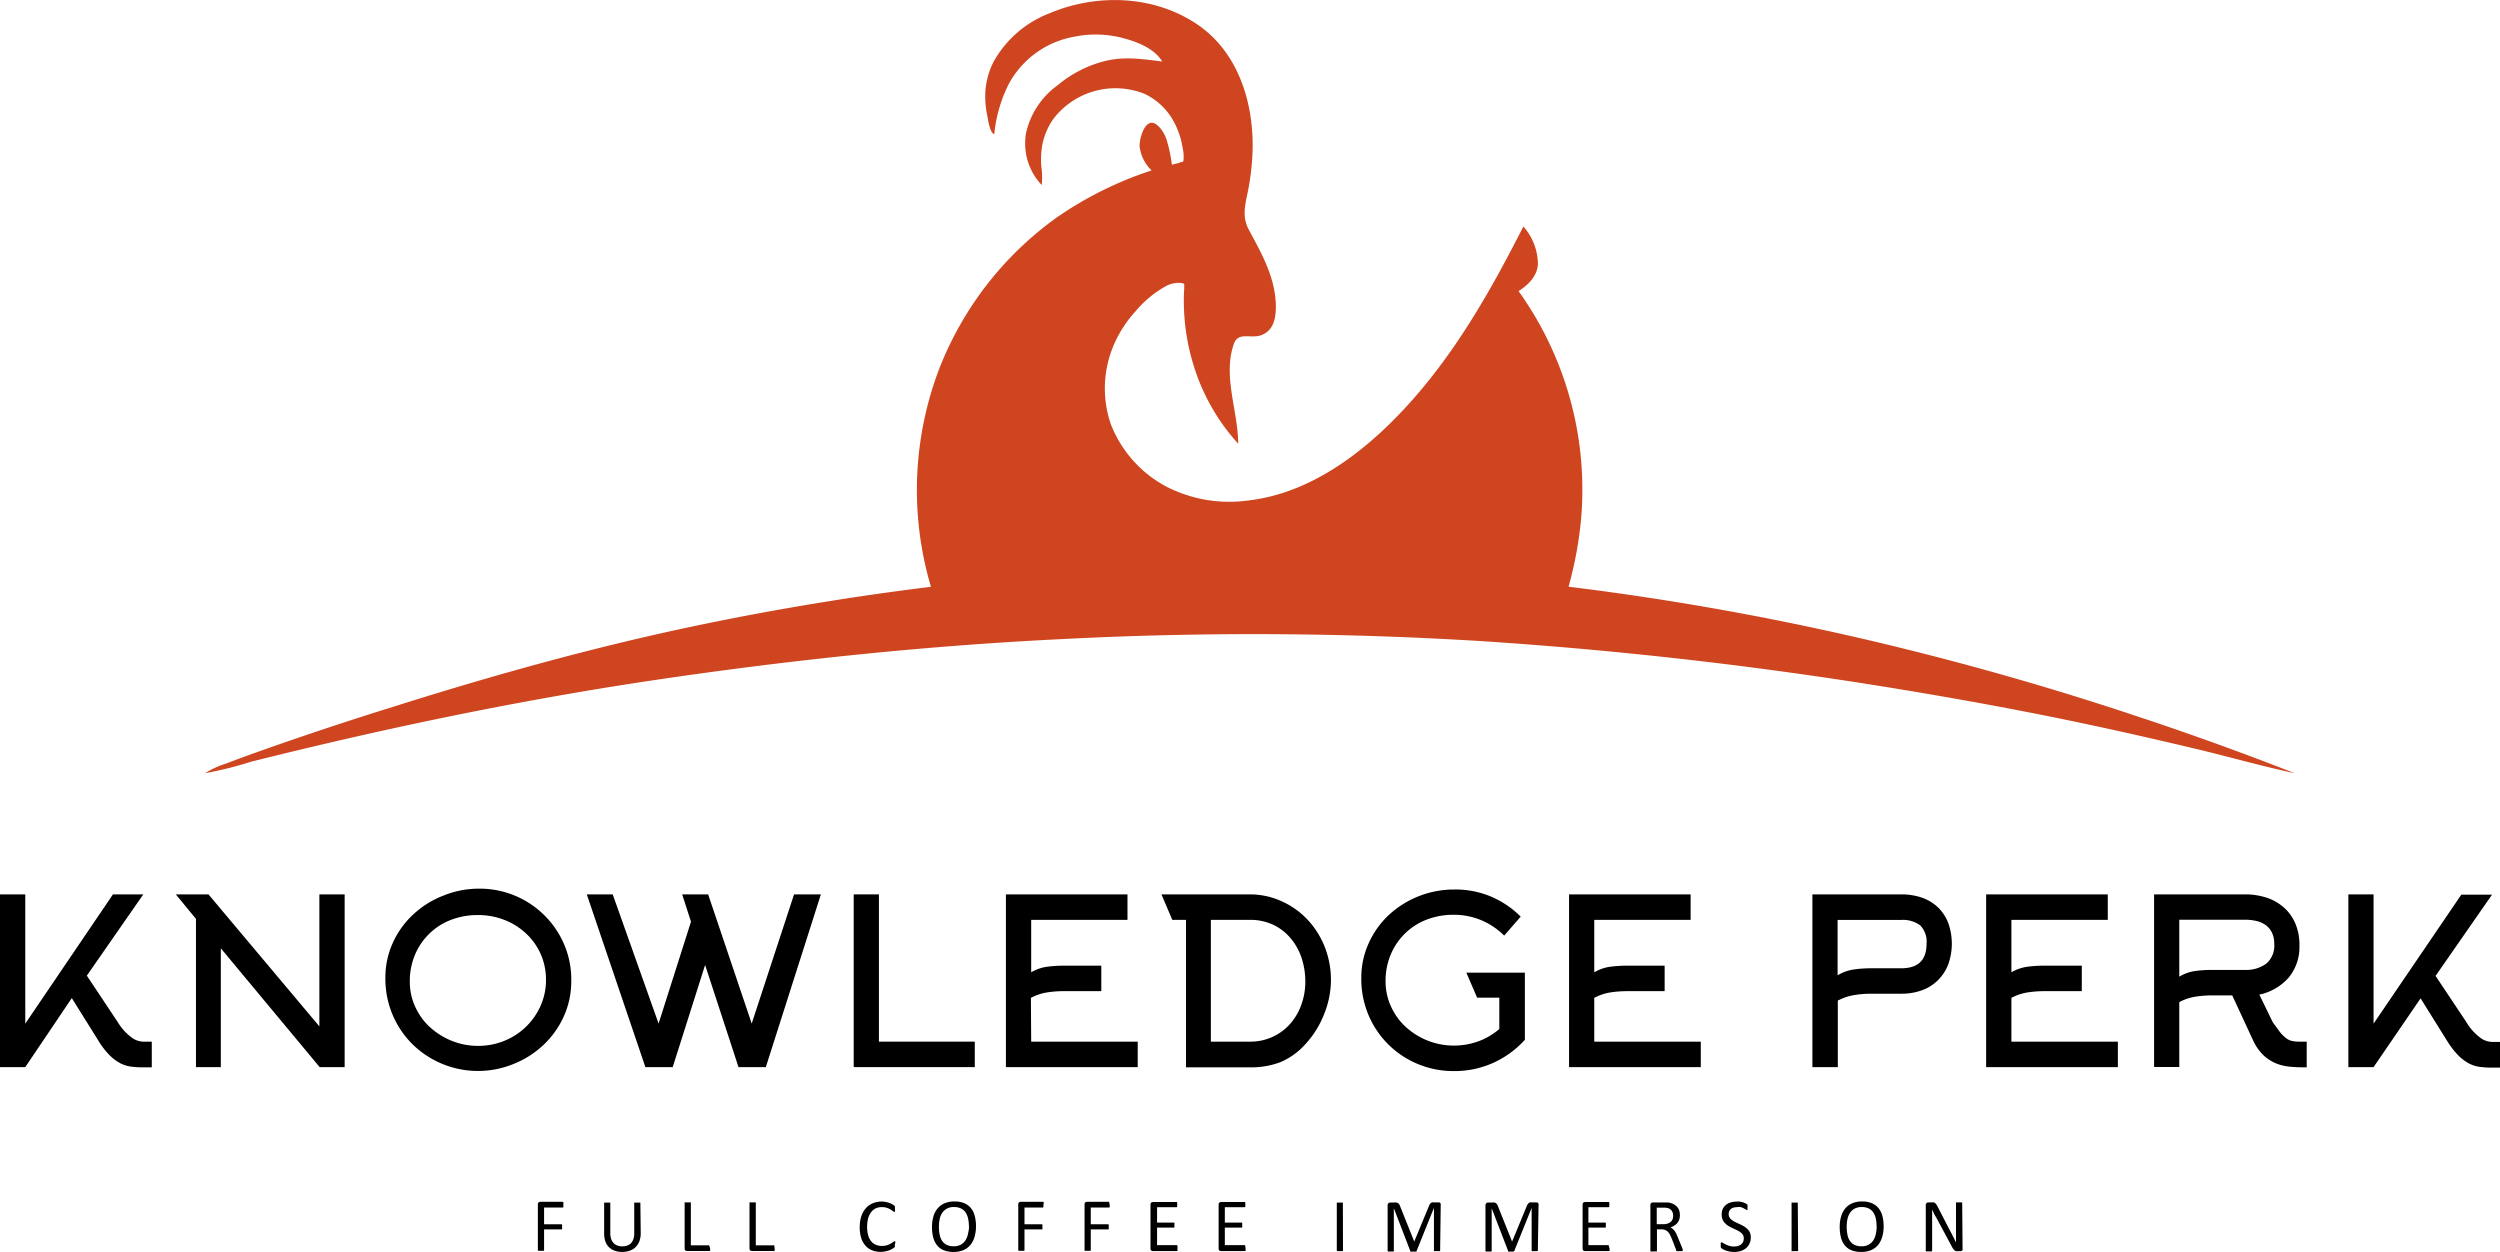 <?xml version="1.0" encoding="UTF-8"?> <svg xmlns="http://www.w3.org/2000/svg" viewBox="0 0 354.13 177.34"><defs><style>.cls-1{fill:#cf4520;}</style></defs><title>Knowledge-Perk-Logo</title><g id="Layer_2" data-name="Layer 2"><g id="Layer_1-2" data-name="Layer 1"><path class="cls-1" d="M215.79,32.08a8.16,8.16,0,0,1,2.06,5.36c-.13,1.73-1.36,2.9-2.74,3.8A48.29,48.29,0,0,1,224,73.11a54.11,54.11,0,0,1-1.81,10,400.19,400.19,0,0,1,41,7.22q20.11,4.64,39.73,11.2,11.16,3.7,22.14,8c-4.68-1-9.3-2.33-14-3.45s-9.54-2.23-14.34-3.26c-9.54-2.05-19.14-3.81-28.78-5.38q-28.88-4.71-58.05-6.62a526,526,0,0,0-58.9-.32c-19.4.93-38.69,2.94-57.91,5.78s-38.57,6.87-57.55,11.63a50.69,50.69,0,0,1-6.48,1.61,13.06,13.06,0,0,1,3-1.37c2-.77,4-1.49,6-2.19,5.83-2.05,11.72-4,17.61-5.83,14.17-4.48,28.43-8.46,43-11.51q16.48-3.44,33.21-5.5a48.2,48.2,0,0,1,1.22-31,47.62,47.62,0,0,1,16.57-21.29,51.68,51.68,0,0,1,13.47-6.69,5.56,5.56,0,0,1-1.71-3.49c0-.89.49-2.88,1.47-3.22s2.05,1.43,2.3,2.18a20.57,20.57,0,0,1,.81,3.72A10,10,0,0,0,167.2,23c.45-.13.39,0,.46-.45a6,6,0,0,0-.15-1.68,11.47,11.47,0,0,0-1-3.17,9.2,9.2,0,0,0-4.37-4.4,11.07,11.07,0,0,0-13,3.64,9.77,9.77,0,0,0-1.52,3.7,13,13,0,0,0-.12,2.92,10.71,10.71,0,0,1,.06,2.65,8.58,8.58,0,0,1-2.22-7.36,11.42,11.42,0,0,1,4.47-6.77,16.88,16.88,0,0,1,6.81-3.46c2.76-.65,5.28-.24,8,.09C163.64,7,161.3,6,159.42,5.49a15.09,15.09,0,0,0-7.25-.29A13.14,13.14,0,0,0,142.84,12a20.22,20.22,0,0,0-2,7c-.62-.15-.89-2.05-1-2.67a13.17,13.17,0,0,1-.28-2.8,10.85,10.85,0,0,1,1.19-4.8,15.39,15.39,0,0,1,8-6.88C155.52-1,163.86-.67,170,3.74c5.42,3.93,7.52,10.73,7.44,17.19a34.71,34.71,0,0,1-.74,6.5c-.37,1.79-.73,3.36.18,5.07,1.83,3.42,3.76,6.76,3.85,10.77,0,1.69-.24,3.47-2,4.18-1.55.63-3.37-.61-4,1.4-1.51,4.54.66,9.45.66,14A29.15,29.15,0,0,1,169,51.5a30.8,30.8,0,0,1-1.26-7.19c-.06-1.11-.07-2.22,0-3.32a4.47,4.47,0,0,0,0-.75c-.14-.18-.75-.18-.95-.17a4.1,4.1,0,0,0-1.49.38,15.27,15.27,0,0,0-4.44,3.64,16.88,16.88,0,0,0-3,4.57,15.58,15.58,0,0,0-.5,11.45,17,17,0,0,0,7.78,8.78,19.52,19.52,0,0,0,11.69,2c8.72-1,16.28-6.72,22.11-13C206,50.3,211.11,41.29,215.79,32.08Z"></path><path d="M3.58,151.16H0V126.69H3.58V145L16,126.69h4.3l-8,11.51,4.39,6.6a7.53,7.53,0,0,0,2.09,2.26,2.86,2.86,0,0,0,1.72.49l1,0v3.64H20.21a12.2,12.2,0,0,1-1.63-.1,4.61,4.61,0,0,1-1.52-.47,6.35,6.35,0,0,1-1.54-1.15,11.09,11.09,0,0,1-1.64-2.15l-3.71-5.94Z"></path><path d="M24.9,126.69h4.63l15.71,18.7v-18.7h3.58v24.47H45.28l-14-16.83v16.83H27.76v-21Z"></path><path d="M80.92,139a12,12,0,0,1-1.07,5A12.68,12.68,0,0,1,77,148a13.31,13.31,0,0,1-4.2,2.69,13.27,13.27,0,0,1-14.42-2.82,13,13,0,0,1-2.79-4.18,13.14,13.14,0,0,1-1-5.17,11.81,11.81,0,0,1,1.07-5,12.43,12.43,0,0,1,2.89-4,13.21,13.21,0,0,1,4.22-2.64,13.39,13.39,0,0,1,5-1,13,13,0,0,1,12.13,7.87A12.6,12.6,0,0,1,80.92,139Zm-3.58-.22a8.84,8.84,0,0,0-2.87-6.59,9.43,9.43,0,0,0-3.07-1.9,10.12,10.12,0,0,0-3.7-.67,10.39,10.39,0,0,0-3.81.68,9,9,0,0,0-5.1,4.93,9.55,9.55,0,0,0-.74,3.78,8.43,8.43,0,0,0,.79,3.65,8.8,8.8,0,0,0,2.13,2.9,10.25,10.25,0,0,0,3.08,1.9,9.9,9.9,0,0,0,3.68.69,9.7,9.7,0,0,0,3.72-.72,9.45,9.45,0,0,0,5.12-4.95A8.88,8.88,0,0,0,77.34,138.74Z"></path><path d="M116.28,126.69l-7.8,24.47h-3.87l-4.73-14.47-4.59,14.47H91.42l-8.3-24.47h3.67l6.5,18.3,4.59-14.43-1.25-3.87h3.68l6.17,18.3,6-18.3Z"></path><path d="M120.93,151.16V126.69h3.57v20.86h13.58v3.61Z"></path><path d="M146.07,147.55h15.09v3.61H142.49V126.69h17.22v3.61H146.07v7.43a6,6,0,0,1,2.26-.79,18.12,18.12,0,0,1,2.36-.15H156v3.61h-5.35a15.17,15.17,0,0,0-2.34.18,7.24,7.24,0,0,0-2.28.77Z"></path><path d="M164.52,126.69H177a10.84,10.84,0,0,1,4.6,1,11.41,11.41,0,0,1,3.65,2.62,12.12,12.12,0,0,1,2.41,3.85,12.66,12.66,0,0,1,.87,4.7,13,13,0,0,1-1,4.88,13.39,13.39,0,0,1-2.65,4.2,9.94,9.94,0,0,1-3.54,2.53,11.68,11.68,0,0,1-4.27.72H168V130.3h-1.94Zm7,20.86h5.54a7.45,7.45,0,0,0,3.23-.69,7.37,7.37,0,0,0,2.48-1.85,8.23,8.23,0,0,0,1.57-2.7,9.43,9.43,0,0,0,.56-3.24,10.54,10.54,0,0,0-.52-3.35,8.31,8.31,0,0,0-1.55-2.8,7.29,7.29,0,0,0-2.47-1.92,7.68,7.68,0,0,0-3.36-.7h-5.48Z"></path><path d="M213.07,132.53a10.21,10.21,0,0,0-3.22-2.17,10,10,0,0,0-3.94-.78,10.38,10.38,0,0,0-3.8.68,9,9,0,0,0-5.1,4.93,9.55,9.55,0,0,0-.74,3.78,8.43,8.43,0,0,0,.79,3.65,8.8,8.8,0,0,0,2.13,2.9,10.13,10.13,0,0,0,3.08,1.9,10.2,10.2,0,0,0,7.19.07,9.65,9.65,0,0,0,2.92-1.73v-4.44h-3.14l-1.53-3.54H216v9.51a13.57,13.57,0,0,1-4.45,3.25,13.31,13.31,0,0,1-5.57,1.18,13.11,13.11,0,0,1-9.36-3.81,13,13,0,0,1-2.79-4.18,13.14,13.14,0,0,1-1-5.17,11.81,11.81,0,0,1,1.07-5,12.56,12.56,0,0,1,2.88-4A13.64,13.64,0,0,1,206,126a13,13,0,0,1,5.2,1,13.42,13.42,0,0,1,4.21,2.84Z"></path><path d="M225.83,147.55h15.09v3.61H222.26V126.69h17.22v3.61H225.83v7.43a6,6,0,0,1,2.27-.79,18.12,18.12,0,0,1,2.36-.15h5.34v3.61h-5.34a15.4,15.4,0,0,0-2.35.18,7.32,7.32,0,0,0-2.28.77Z"></path><path d="M256.73,151.16V126.69h12.59a8.89,8.89,0,0,1,2.94.47,6.35,6.35,0,0,1,2.27,1.38,6.19,6.19,0,0,1,1.44,2.2,8.7,8.7,0,0,1,0,5.87,6.29,6.29,0,0,1-1.45,2.23,6.15,6.15,0,0,1-2.26,1.43,8.42,8.42,0,0,1-2.95.49H265a14.58,14.58,0,0,0-2.37.2,7.54,7.54,0,0,0-2.3.78v9.42Zm12.57-14q3.6,0,3.6-3.46a3.28,3.28,0,0,0-.91-2.63,4.13,4.13,0,0,0-2.69-.76h-9v7.84a6.22,6.22,0,0,1,2.28-.82,17,17,0,0,1,2.38-.17Z"></path><path d="M284.92,147.55H300v3.61H281.34V126.69h17.23v3.61H284.92v7.43a6.06,6.06,0,0,1,2.26-.79,18.39,18.39,0,0,1,2.37-.15h5.34v3.61h-5.34a15.4,15.4,0,0,0-2.35.18,7.24,7.24,0,0,0-2.28.77Z"></path><path d="M316.2,141h-2.86a15.3,15.3,0,0,0-2.35.18,7.38,7.38,0,0,0-2.29.77v9.19h-3.57V126.69H318a9.8,9.8,0,0,1,3.08.47,7,7,0,0,1,2.45,1.4,6.26,6.26,0,0,1,1.61,2.26,7.71,7.71,0,0,1,.58,3.09,6.81,6.81,0,0,1-1.51,4.55,7.64,7.64,0,0,1-4.17,2.43l1.9,3.91c.4.56.74,1,1,1.37a5.51,5.51,0,0,0,.83.84,2.28,2.28,0,0,0,.83.43,4.24,4.24,0,0,0,1,.11l1.15,0v3.64c-.7,0-1.41,0-2.12-.07a7.06,7.06,0,0,1-2.05-.42,5.93,5.93,0,0,1-1.88-1.15,7,7,0,0,1-1.57-2.23Zm-7.5-2.65a5.92,5.92,0,0,1,2.27-.81,18.12,18.12,0,0,1,2.36-.15H318a4.86,4.86,0,0,0,3-.87,3.33,3.33,0,0,0,1.15-2.83,3.46,3.46,0,0,0-.33-1.59,2.87,2.87,0,0,0-.88-1.06,3.64,3.64,0,0,0-1.31-.58,7.13,7.13,0,0,0-1.65-.18H308.7Z"></path><path d="M336.22,151.16h-3.57V126.69h3.57V145l12.43-18.27H353l-8,11.51,4.4,6.6a7.53,7.53,0,0,0,2.08,2.26,2.9,2.9,0,0,0,1.72.49l1,0v3.64h-1.28a11.94,11.94,0,0,1-1.62-.1,4.66,4.66,0,0,1-1.53-.47,6.76,6.76,0,0,1-1.54-1.15,11.94,11.94,0,0,1-1.64-2.15l-3.71-5.94Z"></path><path d="M79.8,170.69a.91.91,0,0,1,0,.17.35.35,0,0,1,0,.12.12.12,0,0,1-.07.07.08.08,0,0,1-.07,0H77.07v2.37h2.48l.07.07a.29.29,0,0,1,0,.11,1,1,0,0,1,0,.19.86.86,0,0,1,0,.17.35.35,0,0,1,0,.12l-.07.07a.08.08,0,0,1-.07,0H77.07v2.9a.1.1,0,0,1,0,.07s0,0-.07.06l-.14,0h-.45l-.14,0a.17.17,0,0,1-.08-.06.19.19,0,0,1,0-.07v-6.44a.37.37,0,0,1,.11-.29.4.4,0,0,1,.23-.08h3.13l.07,0a.16.16,0,0,1,.07.07.35.35,0,0,1,0,.13A1,1,0,0,1,79.8,170.69Z"></path><path d="M90.76,174.67a3.31,3.31,0,0,1-.18,1.13,2.41,2.41,0,0,1-.53.84,2.13,2.13,0,0,1-.84.52,3.25,3.25,0,0,1-1.12.18,3,3,0,0,1-1-.17,2.23,2.23,0,0,1-.81-.49,2,2,0,0,1-.52-.81,3.27,3.27,0,0,1-.18-1.13v-4.31a.11.11,0,0,1,0-.08.13.13,0,0,1,.07,0l.14,0h.45l.14,0a.1.1,0,0,1,.07,0,.11.11,0,0,1,0,.08v4.2a2.67,2.67,0,0,0,.11.84,1.74,1.74,0,0,0,.34.6,1.42,1.42,0,0,0,.54.36,2,2,0,0,0,.71.12,1.92,1.92,0,0,0,.71-.12,1.4,1.4,0,0,0,.54-.35,1.68,1.68,0,0,0,.33-.59,2.48,2.48,0,0,0,.11-.81v-4.25a.11.11,0,0,1,0-.08.13.13,0,0,1,.07,0l.14,0h.44l.14,0a.16.16,0,0,1,.08,0,.11.11,0,0,1,0,.08Z"></path><path d="M100.59,176.84a.9.9,0,0,1,0,.18.24.24,0,0,1,0,.12.22.22,0,0,1-.06.07.11.11,0,0,1-.08,0H97.33a.43.43,0,0,1-.24-.08.38.38,0,0,1-.11-.3v-6.43a.19.19,0,0,1,0-.08.16.16,0,0,1,.08,0l.14,0h.45l.14,0a.13.13,0,0,1,.07,0,.11.11,0,0,1,0,.08v6h2.49l.08,0,.06.07a.21.21,0,0,1,0,.12A.92.92,0,0,1,100.59,176.84Z"></path><path d="M109.73,176.84c0,.07,0,.13,0,.18a.42.42,0,0,1,0,.12s0,.06-.06.07a.11.11,0,0,1-.08,0h-3.07a.43.43,0,0,1-.24-.08.38.38,0,0,1-.11-.3v-6.43a.19.19,0,0,1,0-.08.16.16,0,0,1,.08,0l.14,0h.45l.14,0a.16.16,0,0,1,.08,0,.19.19,0,0,1,0,.08v6h2.49l.08,0a.2.2,0,0,1,.06.07.34.34,0,0,1,0,.12S109.73,176.76,109.73,176.84Z"></path><path d="M126.76,176.26v.15s0,.08,0,.11a.36.36,0,0,1,0,.09l-.07.09a1.92,1.92,0,0,1-.23.16,2.68,2.68,0,0,1-.42.22,3.8,3.8,0,0,1-.59.17,3.24,3.24,0,0,1-.72.08,3.16,3.16,0,0,1-1.22-.23,2.32,2.32,0,0,1-.93-.67,2.82,2.82,0,0,1-.59-1.08,4.87,4.87,0,0,1-.21-1.49,5,5,0,0,1,.22-1.55,3.3,3.3,0,0,1,.63-1.14,2.59,2.59,0,0,1,1-.72,3.17,3.17,0,0,1,1.25-.25,2.78,2.78,0,0,1,.58.06,3.71,3.71,0,0,1,.53.14,3.45,3.45,0,0,1,.43.2,2,2,0,0,1,.26.19.27.27,0,0,1,.09.11.2.2,0,0,1,0,.08s0,.08,0,.13,0,.1,0,.16a.9.9,0,0,1,0,.18.25.25,0,0,1,0,.13.22.22,0,0,1,0,.08l-.07,0a.38.38,0,0,1-.21-.1l-.35-.24a3.22,3.22,0,0,0-.52-.23,2.26,2.26,0,0,0-.73-.1,2,2,0,0,0-.85.18,1.89,1.89,0,0,0-.65.55,2.67,2.67,0,0,0-.42.88,4.66,4.66,0,0,0-.14,1.18,4.17,4.17,0,0,0,.14,1.17,2.32,2.32,0,0,0,.41.85,1.64,1.64,0,0,0,.66.51,2.07,2.07,0,0,0,.88.18,2.55,2.55,0,0,0,.72-.1,3,3,0,0,0,.53-.23,3.89,3.89,0,0,0,.36-.23.41.41,0,0,1,.22-.1h.07a.21.21,0,0,1,0,.07.37.37,0,0,1,0,.12A1.28,1.28,0,0,1,126.76,176.26Z"></path><path d="M138.25,173.68a5.43,5.43,0,0,1-.2,1.52,3.27,3.27,0,0,1-.6,1.16,2.61,2.61,0,0,1-1,.73,3.49,3.49,0,0,1-1.39.25,3.67,3.67,0,0,1-1.35-.23,2.36,2.36,0,0,1-.95-.68,3.05,3.05,0,0,1-.56-1.11,5.82,5.82,0,0,1-.18-1.52,5.32,5.32,0,0,1,.2-1.49,3,3,0,0,1,.6-1.14,2.51,2.51,0,0,1,1-.73,3.52,3.52,0,0,1,1.39-.25,3.45,3.45,0,0,1,1.34.23,2.49,2.49,0,0,1,.95.67,2.86,2.86,0,0,1,.56,1.1A5.56,5.56,0,0,1,138.25,173.68Zm-1,.07a5.39,5.39,0,0,0-.11-1.1,2.57,2.57,0,0,0-.34-.88,1.76,1.76,0,0,0-.66-.58,2.15,2.15,0,0,0-1-.21,2,2,0,0,0-1,.22,1.85,1.85,0,0,0-.67.6,2.47,2.47,0,0,0-.36.88,5.22,5.22,0,0,0-.11,1.06,5.73,5.73,0,0,0,.1,1.13,2.49,2.49,0,0,0,.34.88,1.58,1.58,0,0,0,.65.58,2.2,2.2,0,0,0,1,.21,2.14,2.14,0,0,0,1-.22,2,2,0,0,0,.66-.61,2.6,2.6,0,0,0,.36-.89A5.32,5.32,0,0,0,137.27,173.75Z"></path><path d="M147.8,170.69a.91.91,0,0,1,0,.17.34.34,0,0,1,0,.12.09.09,0,0,1-.06.07.08.08,0,0,1-.07,0h-2.55v2.37h2.48a.13.13,0,0,1,.06.07.18.18,0,0,1,0,.11,1,1,0,0,1,0,.19.86.86,0,0,1,0,.17.21.21,0,0,1,0,.12.13.13,0,0,1-.06.07.08.08,0,0,1-.07,0h-2.41v2.9a.1.1,0,0,1,0,.07s0,0-.07.06l-.14,0h-.45l-.14,0a.17.17,0,0,1-.08-.06.19.19,0,0,1,0-.07v-6.44a.37.37,0,0,1,.11-.29.4.4,0,0,1,.23-.08h3.13l.07,0a.11.11,0,0,1,.06.07.33.33,0,0,1,0,.13A1,1,0,0,1,147.8,170.69Z"></path><path d="M157.19,170.69a.91.91,0,0,1,0,.17.34.34,0,0,1,0,.12.14.14,0,0,1-.06.07.1.1,0,0,1-.07,0h-2.55v2.37h2.48l.06.07a.28.28,0,0,1,0,.11,1,1,0,0,1,0,.19.86.86,0,0,1,0,.17.34.34,0,0,1,0,.12l-.06.07a.1.1,0,0,1-.07,0h-2.41v2.9a.19.19,0,0,1,0,.07s0,0-.08.06l-.14,0h-.44l-.15,0s-.06,0-.07-.06a.1.1,0,0,1,0-.07v-6.44a.34.34,0,0,1,.11-.29.4.4,0,0,1,.23-.08H157l.07,0a.22.22,0,0,1,.06.07.33.33,0,0,1,0,.13A1,1,0,0,1,157.19,170.69Z"></path><path d="M166.79,176.86a.91.91,0,0,1,0,.17.34.34,0,0,1,0,.12l-.06.07-.08,0h-3.33a.43.43,0,0,1-.24-.08.38.38,0,0,1-.11-.3v-6.2a.37.37,0,0,1,.11-.29.43.43,0,0,1,.24-.08h3.29l.08,0s0,0,.06.07a1,1,0,0,1,0,.12.9.9,0,0,1,0,.18.79.79,0,0,1,0,.17,1,1,0,0,1,0,.12.2.2,0,0,1-.06.07l-.08,0h-2.71v2.18h2.33l.08,0a.18.18,0,0,1,.05.07.34.34,0,0,1,0,.12.91.91,0,0,1,0,.17.86.86,0,0,1,0,.17.28.28,0,0,1,0,.11.18.18,0,0,1-.05.07h-2.41v2.49h2.75l.08,0,.06.07a.34.34,0,0,1,0,.12A1,1,0,0,1,166.79,176.86Z"></path><path d="M176.44,176.86a.91.91,0,0,1,0,.17.34.34,0,0,1,0,.12l-.06.07-.08,0h-3.33a.43.43,0,0,1-.24-.08.38.38,0,0,1-.11-.3v-6.2a.37.37,0,0,1,.11-.29.43.43,0,0,1,.24-.08h3.29l.08,0s0,0,.06.07a1,1,0,0,1,0,.12.9.9,0,0,1,0,.18.79.79,0,0,1,0,.17,1,1,0,0,1,0,.12.2.2,0,0,1-.06.07l-.08,0H173.5v2.18h2.33l.08,0a.18.18,0,0,1,.05.07.34.34,0,0,1,0,.12.91.91,0,0,1,0,.17.86.86,0,0,1,0,.17.28.28,0,0,1,0,.11.18.18,0,0,1-.05.07H173.5v2.49h2.75l.08,0,.06.07a.34.34,0,0,1,0,.12A1,1,0,0,1,176.44,176.86Z"></path><path d="M190.24,177.1a.08.08,0,0,1,0,.07s0,0-.07.06l-.15,0h-.44l-.14,0a.17.17,0,0,1-.08-.06.14.14,0,0,1,0-.07v-6.67a.19.19,0,0,1,0-.08l.08,0,.15,0H190l.15,0a.13.13,0,0,1,.07,0,.11.11,0,0,1,0,.08Z"></path><path d="M204,177.1a.14.14,0,0,1,0,.07.17.17,0,0,1-.08.06l-.14,0h-.44l-.15,0s-.06,0-.07-.06a.08.08,0,0,1,0-.07v-6h0l-2.45,6.08,0,.06-.08.05-.14,0H200l-.13,0-.09,0,0-.06-2.34-6.08h0v6a.09.09,0,0,1,0,.07s0,0-.07.06l-.15,0h-.44l-.15,0a.2.2,0,0,1-.07-.06.14.14,0,0,1,0-.07v-6.39a.38.38,0,0,1,.12-.32.39.39,0,0,1,.27-.1h.57a1.32,1.32,0,0,1,.3,0,.7.7,0,0,1,.23.1.73.73,0,0,1,.17.18,1.45,1.45,0,0,1,.11.25l2,5h0l2.07-5a1.71,1.71,0,0,1,.13-.27.77.77,0,0,1,.16-.19.66.66,0,0,1,.19-.09.88.88,0,0,1,.24,0h.59l.16,0a.25.25,0,0,1,.12.08.3.3,0,0,1,.09.13.5.5,0,0,1,0,.19Z"></path><path d="M217.84,177.1a.14.14,0,0,1,0,.07.17.17,0,0,1-.08.06l-.14,0h-.44l-.15,0s-.06,0-.07-.06a.09.09,0,0,1,0-.07v-6h0l-2.45,6.08-.05.06-.09.05-.13,0h-.38l-.13,0-.09,0a.21.21,0,0,1,0-.06l-2.34-6.08h0v6a.09.09,0,0,1,0,.07s0,0-.07.06l-.15,0h-.45l-.14,0s-.06,0-.07-.06a.14.14,0,0,1,0-.07v-6.39a.38.38,0,0,1,.12-.32.39.39,0,0,1,.27-.1h.57a1.39,1.39,0,0,1,.3,0,.7.7,0,0,1,.23.1.55.55,0,0,1,.16.18,1,1,0,0,1,.12.25l2,5h0l2.07-5a1.13,1.13,0,0,1,.13-.27.77.77,0,0,1,.16-.19.56.56,0,0,1,.19-.09.78.78,0,0,1,.24,0h.59l.16,0a.25.25,0,0,1,.12.08.43.43,0,0,1,.09.13.5.5,0,0,1,0,.19Z"></path><path d="M228,176.86c0,.06,0,.12,0,.17a.34.34,0,0,1,0,.12l-.06.07-.08,0h-3.34a.4.4,0,0,1-.23-.08.38.38,0,0,1-.11-.3v-6.2a.37.37,0,0,1,.11-.29.4.4,0,0,1,.23-.08h3.3l.08,0a.22.22,0,0,1,.06.07,1,1,0,0,1,0,.12,1,1,0,0,1,0,.18.86.86,0,0,1,0,.17,1,1,0,0,1,0,.12l-.06.07-.08,0H225v2.18h2.33l.08,0a.13.13,0,0,1,.06.07.34.34,0,0,1,0,.12c0,.05,0,.11,0,.17s0,.12,0,.17a.28.28,0,0,1,0,.11.13.13,0,0,1-.06.07H225v2.49h2.76l.08,0,.06.07a.34.34,0,0,1,0,.12S228,176.79,228,176.86Z"></path><path d="M238.36,177.1a.15.15,0,0,1,0,.07s0,0-.07.06l-.15,0h-.49l-.14,0a.19.19,0,0,1-.08-.07.37.37,0,0,1,0-.11l-.64-1.64q-.12-.27-.24-.51a1.5,1.5,0,0,0-.28-.4,1.23,1.23,0,0,0-.4-.27,1.45,1.45,0,0,0-.54-.09h-.62v3a.08.08,0,0,1,0,.07.17.17,0,0,1-.08.06l-.14,0H234l-.14,0a.17.17,0,0,1-.08-.06.14.14,0,0,1,0-.07v-6.44a.37.37,0,0,1,.11-.29.4.4,0,0,1,.23-.08H236l.31,0a2.69,2.69,0,0,1,.71.22,1.71,1.71,0,0,1,.52.38,1.6,1.6,0,0,1,.32.53,2,2,0,0,1,.1.66,2.08,2.08,0,0,1-.09.63,1.8,1.8,0,0,1-.27.49,1.68,1.68,0,0,1-.43.36,2.81,2.81,0,0,1-.55.27,1.23,1.23,0,0,1,.31.19,1.68,1.68,0,0,1,.26.27,2.6,2.6,0,0,1,.23.37q.1.21.21.48l.63,1.53a2,2,0,0,1,.09.27A.3.3,0,0,1,238.36,177.1ZM237,172.22a1.24,1.24,0,0,0-.18-.69,1,1,0,0,0-.61-.41l-.3-.05-.45,0h-.78v2.34h.91a2,2,0,0,0,.63-.09,1.25,1.25,0,0,0,.44-.24.89.89,0,0,0,.26-.38A1.14,1.14,0,0,0,237,172.22Z"></path><path d="M248,175.29a1.91,1.91,0,0,1-.68,1.52,2.24,2.24,0,0,1-.75.4,3.12,3.12,0,0,1-.93.13,3.27,3.27,0,0,1-.65-.06,4.45,4.45,0,0,1-.53-.14,2.43,2.43,0,0,1-.39-.18,1,1,0,0,1-.23-.16.35.35,0,0,1-.09-.16,1,1,0,0,1,0-.27,1,1,0,0,1,0-.19.25.25,0,0,1,0-.13.1.1,0,0,1,.05-.06.11.11,0,0,1,.08,0,.43.43,0,0,1,.21.09l.35.2a4.78,4.78,0,0,0,.52.2,2.43,2.43,0,0,0,.7.09,1.92,1.92,0,0,0,.55-.08,1.18,1.18,0,0,0,.43-.23,1.09,1.09,0,0,0,.28-.36,1.26,1.26,0,0,0,.09-.49.89.89,0,0,0-.13-.5,1.27,1.27,0,0,0-.36-.37,2.63,2.63,0,0,0-.5-.29l-.58-.27q-.28-.14-.57-.3a2.44,2.44,0,0,1-.5-.4,1.73,1.73,0,0,1-.36-.52,1.83,1.83,0,0,1-.13-.73,1.94,1.94,0,0,1,.15-.78,1.59,1.59,0,0,1,.45-.57,1.94,1.94,0,0,1,.67-.35,2.84,2.84,0,0,1,.84-.12,2.38,2.38,0,0,1,.46,0,2.84,2.84,0,0,1,.44.1,2.57,2.57,0,0,1,.37.16.77.77,0,0,1,.21.13.23.23,0,0,1,.07.08.34.34,0,0,1,0,.08s0,.06,0,.11a.71.71,0,0,1,0,.16c0,.07,0,.12,0,.17s0,.1,0,.13,0,.06,0,.07a.09.09,0,0,1-.07,0,.42.42,0,0,1-.18-.08l-.31-.17a3,3,0,0,0-.43-.17A2,2,0,0,0,246,171a1.5,1.5,0,0,0-.5.08.93.93,0,0,0-.35.21.72.72,0,0,0-.21.31.9.9,0,0,0-.07.37.89.89,0,0,0,.13.5,1.4,1.4,0,0,0,.36.37,3.11,3.11,0,0,0,.51.3l.58.27c.19.09.39.19.58.3a2.69,2.69,0,0,1,.5.39,1.61,1.61,0,0,1,.36.52A1.74,1.74,0,0,1,248,175.29Z"></path><path d="M254.71,177.1a.14.14,0,0,1,0,.07.17.17,0,0,1-.08.06l-.14,0H254l-.15,0s-.06,0-.07-.06a.09.09,0,0,1,0-.07v-6.67a.11.11,0,0,1,0-.08.12.12,0,0,1,.08,0l.14,0h.44l.14,0a.16.16,0,0,1,.08,0,.19.19,0,0,1,0,.08Z"></path><path d="M266.82,173.68a5.09,5.09,0,0,1-.2,1.52,3.26,3.26,0,0,1-.59,1.16,2.61,2.61,0,0,1-1,.73,3.52,3.52,0,0,1-1.39.25,3.68,3.68,0,0,1-1.36-.23,2.4,2.4,0,0,1-.94-.68,2.91,2.91,0,0,1-.56-1.11,5.82,5.82,0,0,1-.18-1.52,5,5,0,0,1,.2-1.49,3.08,3.08,0,0,1,.59-1.14,2.62,2.62,0,0,1,1-.73,3.49,3.49,0,0,1,1.39-.25,3.4,3.4,0,0,1,1.33.23,2.41,2.41,0,0,1,.95.67,3,3,0,0,1,.57,1.1A5.58,5.58,0,0,1,266.82,173.68Zm-1,.07a5.42,5.42,0,0,0-.1-1.1,2.58,2.58,0,0,0-.35-.88,1.66,1.66,0,0,0-.65-.58,2.19,2.19,0,0,0-1-.21,2.07,2.07,0,0,0-1,.22,1.9,1.9,0,0,0-.66.6,2.47,2.47,0,0,0-.36.88,4.59,4.59,0,0,0-.11,1.06,5.73,5.73,0,0,0,.1,1.13,2.31,2.31,0,0,0,.34.88,1.58,1.58,0,0,0,.65.58,2.19,2.19,0,0,0,1,.21,2.08,2.08,0,0,0,1-.22,2,2,0,0,0,.67-.61,2.6,2.6,0,0,0,.36-.89A5.32,5.32,0,0,0,265.84,173.75Z"></path><path d="M278,176.86a.34.34,0,0,1,0,.18.27.27,0,0,1-.09.12.24.24,0,0,1-.13.07.4.4,0,0,1-.15,0h-.3a.9.9,0,0,1-.25,0,.61.61,0,0,1-.21-.11,1,1,0,0,1-.19-.21,2.15,2.15,0,0,1-.21-.35l-2.12-3.95L274,172l-.31-.66h0c0,.26,0,.53,0,.79v5a.19.19,0,0,1,0,.07.17.17,0,0,1-.08.06l-.14,0H273l-.14,0a.2.2,0,0,1-.07-.06.19.19,0,0,1,0-.07v-6.41a.36.36,0,0,1,.12-.31.43.43,0,0,1,.26-.09h.46a1,1,0,0,1,.27,0,.41.41,0,0,1,.19.08.74.74,0,0,1,.17.18,2.62,2.62,0,0,1,.17.27L276,173.9l.29.55.27.52.26.51c.08.17.16.33.25.5h0c0-.28,0-.57,0-.88v-4.66a.11.11,0,0,1,0-.07.12.12,0,0,1,.08-.05.39.39,0,0,1,.14,0h.44a.39.39,0,0,1,.14,0,.16.16,0,0,1,.08.05.25.25,0,0,1,0,.07Z"></path></g></g></svg> 